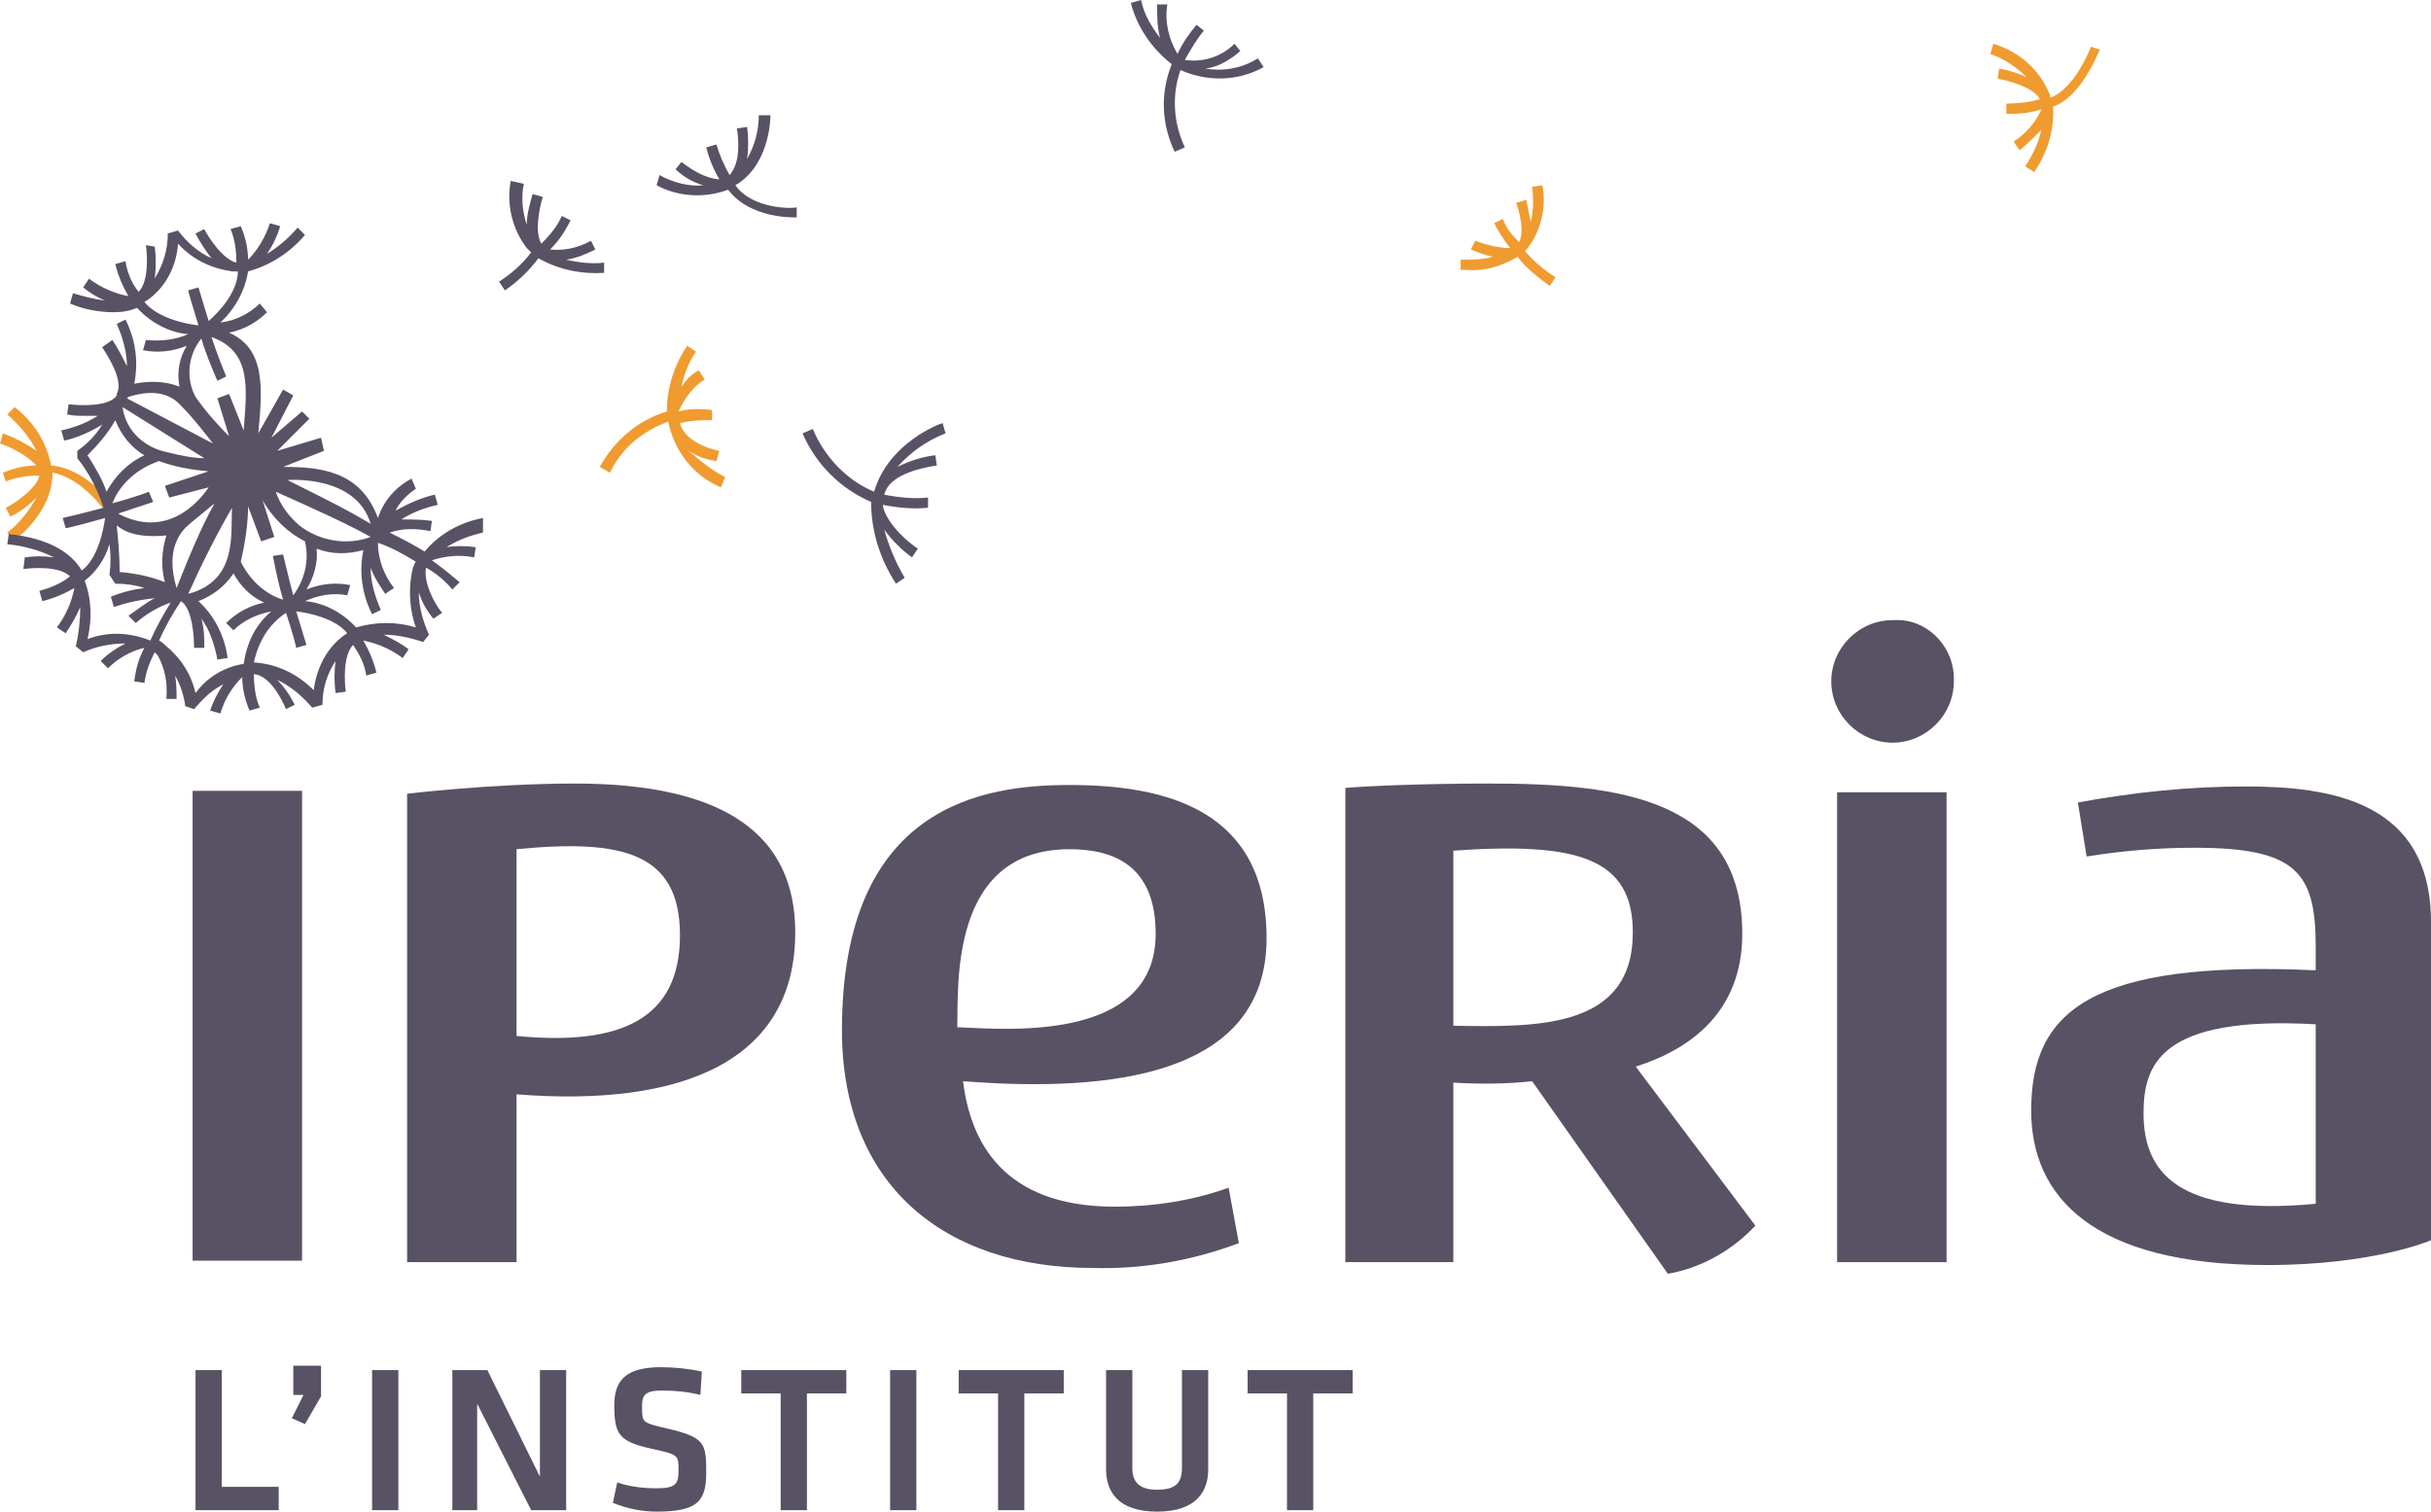 <?xml version="1.0" encoding="utf-8"?>
<!-- Generator: Adobe Illustrator 23.1.1, SVG Export Plug-In . SVG Version: 6.00 Build 0)  -->
<svg version="1.1" id="Calque_1" xmlns="http://www.w3.org/2000/svg" xmlns:xlink="http://www.w3.org/1999/xlink" x="0px" y="0px"
	 viewBox="0 0 166.6 103.6" style="enable-background:new 0 0 166.6 103.6;" xml:space="preserve">
<style type="text/css">
	.st0{fill:#585264;}
	.st1{fill:#F09B30;}
</style>
<path class="st0" d="M15.2,101.9h3.9v1.6h-5.7v-9.6h1.8L15.2,101.9z"/>
<path class="st0" d="M20.2,93.6H22v2.1l-1.1,1.9L20,97.2l0.8-1.6h-0.7V93.6z"/>
<path class="st0" d="M27.3,103.5h-1.8v-9.6h1.8L27.3,103.5z"/>
<path class="st0" d="M32.7,96.2v7.3H31v-9.6h2.4l3.6,7.3v-7.3h1.8v9.6h-2.4L32.7,96.2z"/>
<path class="st0" d="M45,103.6c-1,0-2-0.2-3-0.6l0.3-1.4c0.9,0.3,1.8,0.4,2.7,0.4c1.3,0,1.5-0.3,1.5-1.2c0-1.1,0-1.1-1.8-1.5
	c-2.3-0.5-2.6-1-2.6-3c0-1.7,0.8-2.6,3.2-2.6c0.9,0,1.9,0.1,2.8,0.3L48,95.6c-0.8-0.2-1.7-0.3-2.6-0.3c-1.2,0-1.4,0.3-1.4,1.1
	c0,1.1,0,1.1,1.7,1.5c2.6,0.6,2.7,1,2.7,3S47.8,103.6,45,103.6z"/>
<path class="st0" d="M53.5,95.5h-2.7v-1.6H58v1.6h-2.7v8h-1.8V95.5z"/>
<path class="st0" d="M62.8,103.5H61v-9.6h1.8L62.8,103.5z"/>
<path class="st0" d="M68.4,95.5h-2.7v-1.6h7.2v1.6h-2.7v8h-1.8V95.5z"/>
<path class="st0" d="M82.8,93.9v6.8c0,1.5-0.8,2.9-3.5,2.9s-3.5-1.4-3.5-2.9v-6.8h1.8v6.7c0,0.9,0.4,1.5,1.7,1.5
	c1.3,0,1.7-0.5,1.7-1.5v-6.7H82.8z"/>
<path class="st0" d="M88.2,95.5h-2.7v-1.6h7.2v1.6H90v8h-1.8L88.2,95.5z"/>
<path class="st1" d="M3.5,31.9c-0.3-1.6-1.2-3-2.5-4l-0.5,0.5c0.8,0.7,1.5,1.5,2,2.5C1.8,30.4,1,30,0.2,29.7L0,30.4
	c0.9,0.3,1.8,0.8,2.5,1.5c-0.8,0-1.6,0.2-2.3,0.5L0.4,33c0.7-0.3,1.5-0.4,2.3-0.4c-0.2,0.9-1.7,1.9-2.3,2.2l0.3,0.6
	c0.7-0.3,1.3-0.8,1.8-1.3c-0.5,0.9-1.2,1.8-2,2.4l0.4,0.6c0.1-0.1,2.7-1.9,2.7-4.7c1.9,0.3,3.5,2.5,3.5,2.5l0.6-0.4
	C7.6,34.5,5.9,32.1,3.5,31.9z"/>
<path class="st1" d="M104.5,17.2c0.1-0.1,0.1-0.1,0.2-0.2c0.9-1.2,1.3-2.8,1-4.3l-0.7,0.1c0.1,0.8,0.1,1.6-0.1,2.4
	c-0.1-0.5-0.2-1-0.3-1.5l-0.7,0.2c0.2,0.5,0.6,2,0.2,2.7c-0.5-0.5-0.9-1-1.1-1.6l-0.6,0.3c0.3,0.6,0.7,1.2,1.1,1.7
	c-0.8,0-1.6-0.2-2.4-0.5l-0.3,0.6c0.5,0.2,1,0.4,1.5,0.5c-0.7,0.2-1.4,0.2-2.2,0.2v0.7h0.5c1.2,0.1,2.4-0.3,3.4-0.9
	c0.6,0.8,1.4,1.4,2.2,2l0.4-0.6C105.8,18.5,105.1,17.9,104.5,17.2z"/>
<path class="st1" d="M143.9,3.4l-0.6-0.2c0,0-1.1,2.9-2.8,3.5c0-0.1,0-0.2-0.1-0.4c-0.7-1.6-2.1-2.8-3.8-3.3l-0.2,0.7
	c0.9,0.3,1.8,0.9,2.5,1.6c-0.6-0.3-1.3-0.5-1.9-0.6l-0.1,0.7c0.7,0.1,2.5,0.6,2.9,1.4c-0.7,0.2-1.5,0.3-2.3,0.3v0.7h0.4
	c0.7,0,1.3-0.1,2-0.3c-0.4,0.9-1.1,1.7-1.9,2.2l0.4,0.6c0.5-0.4,1-0.9,1.5-1.4c-0.2,0.9-0.6,1.7-1.1,2.5l0.6,0.4
	c0.9-1.3,1.4-2.9,1.3-4.5C142.6,6.7,143.8,3.6,143.9,3.4z"/>
<path class="st1" d="M49.7,32.7l-0.3,0.7c-1.9-0.8-3.2-2.5-3.6-4.5c-1.7,0.6-3.2,1.8-4,3.5L41.1,32c1-1.8,2.6-3.2,4.6-3.8
	c0-1.6,0.5-3.2,1.4-4.5l0.6,0.4c-0.5,0.7-0.8,1.5-1,2.4c0.7-1,1.2-1.1,1.2-1.1l0.4,0.6c-0.8,0.5-1.4,1.3-1.8,2.2
	c0.7-0.2,1.5-0.2,2.3-0.1v0.7c-0.7,0-1.4,0-2.2,0.2c0.4,1.5,2.7,1.9,2.7,1.9l-0.2,0.7c-0.7-0.1-1.3-0.3-1.9-0.7
	C47.9,31.5,48.7,32.2,49.7,32.7z"/>
<path class="st0" d="M38.8,17.8c0.7-0.1,1.4-0.4,2-0.7l-0.3-0.6c-0.9,0.5-1.9,0.7-2.8,0.6c0.6-0.6,1-1.2,1.4-2l-0.6-0.3
	c-0.3,0.7-0.8,1.3-1.4,1.9c-0.5-0.8-0.1-2.6,0.1-3.2l-0.7-0.2c-0.2,0.7-0.4,1.4-0.4,2.1c-0.3-0.9-0.4-1.9-0.2-2.8L35,12.4
	c-0.3,1.6,0.1,3.3,1.1,4.6c0.1,0.1,0.2,0.2,0.3,0.3c-0.6,0.8-1.4,1.5-2.2,2l0.4,0.6c0.9-0.6,1.7-1.4,2.3-2.2c1.4,0.8,3,1.1,4.5,1V18
	C40.6,18.1,39.7,18,38.8,17.8z"/>
<path class="st0" d="M33.1,35.5c-1.6,0.3-3,1.1-4,2.3c-0.8-0.5-1.6-0.9-2.4-1.3c0.9-0.3,1.8-0.3,2.8-0.1l0.1-0.7
	c-0.7-0.1-1.4-0.1-2.1-0.1c0.8-0.5,1.6-0.8,2.5-1l-0.2-0.7c-0.9,0.2-1.8,0.6-2.7,1.1c0.3-0.6,0.8-1.1,1.4-1.5l-0.3-0.7
	c-1.1,0.6-1.9,1.5-2.3,2.7c-1.2-3.3-4.1-3.5-6.5-3.5l2.8-1.1L22,30l-3,0.9l2.2-2.2l-0.5-0.5l-2.1,1.8l1.5-2.9l-0.7-0.4l-1.7,3
	c0.3-3.1,0.5-5.8-2-6.9c1-0.2,1.9-0.7,2.6-1.4l-0.5-0.6c-0.7,0.7-1.7,1.2-2.7,1.3c1-0.9,1.7-2.2,1.9-3.5c1.5-0.4,2.9-1.3,3.9-2.5
	l-0.5-0.5c-0.6,0.7-1.3,1.3-2.1,1.8c0.4-0.6,0.7-1.2,0.9-1.9l-0.7-0.2c-0.3,0.9-0.8,1.8-1.5,2.5c0-0.8-0.2-1.6-0.5-2.3l-0.7,0.2
	c0.3,0.7,0.4,1.5,0.4,2.3c-0.9-0.2-1.9-1.7-2.2-2.3l-0.6,0.3c0.3,0.6,0.7,1.2,1.1,1.7c-0.9-0.4-1.7-1.1-2.3-1.9l-0.7,0.2
	c0,1.1-0.3,2.1-0.9,3.1c0.1-0.7,0.1-1.5,0-2.2L10,16.8c0.1,0.7,0.2,2.5-0.5,3.2c-0.5-0.6-0.8-1.4-0.9-2.1l-0.7,0.2
	c0.2,0.8,0.5,1.5,0.9,2.2c-1-0.2-1.9-0.6-2.7-1.2l-0.4,0.6c0.5,0.4,1,0.7,1.5,0.9c-0.8-0.1-1.5-0.3-2.2-0.5l-0.2,0.7
	c0.9,0.4,2,0.6,3,0.6c0.6,0,1.1-0.1,1.6-0.3c0.9,1,2.2,1.7,3.5,1.8c-0.9,0.4-1.9,0.5-2.9,0.4L9.8,24c1,0.2,2,0.1,3-0.3
	c-0.5,0.8-0.7,1.8-0.5,2.8c-1-0.4-2.1-0.4-3.1-0.2c0.3-1.5,0.1-3-0.6-4.4l-0.6,0.3c0.4,0.9,0.7,1.9,0.7,2.9c-0.3-0.6-0.6-1.2-1-1.8
	L7,23.8c0.4,0.6,1.5,2.3,1,3.2l0,0.1c-0.5,0.8-2.6,0.7-3.3,0.6l-0.1,0.7c0.4,0.1,0.8,0.1,1.3,0.1c0.3,0,0.5,0,0.8,0
	c-0.8,0.5-1.6,0.8-2.5,1l0.2,0.7c0.9-0.2,1.8-0.6,2.6-1.1c-0.4,0.7-1,1.3-1.7,1.8v0.5c0.8,1,1.4,2.2,1.8,3.4
	c-1.5,0.4-2.8,0.7-2.8,0.7l0.2,0.7c0.1,0,1.3-0.3,2.7-0.7c-0.1,0.8-0.5,2.8-1.6,3.6c-0.7-1.2-2.2-2.2-5-2.5l-0.1,0.7
	c1.1,0.1,2.2,0.4,3.2,0.9c-0.7-0.1-1.3-0.1-2,0L1.6,39c0.7-0.1,2.5-0.2,3.2,0.5c-0.6,0.5-1.4,0.8-2.1,1l0.2,0.7
	c0.8-0.2,1.5-0.5,2.2-0.9c-0.2,1-0.6,1.9-1.2,2.7l0.6,0.4c0.4-0.6,0.7-1.1,1-1.8c0,0.9-0.1,1.8-0.3,2.7l0.5,0.4
	c0.9-0.4,1.9-0.6,2.9-0.6c-0.6,0.3-1.2,0.7-1.7,1.2l0.5,0.5c0.7-0.7,1.6-1.2,2.5-1.4c-0.4,0.7-0.6,1.5-0.7,2.3l0.7,0.1
	c0.1-0.8,0.4-1.5,0.7-2.1l0.1,0.1l0.1,0.1c0.5,0.9,0.7,1.9,0.6,3h0.7c0-0.5,0-1.1-0.1-1.6c0.4,0.7,0.6,1.4,0.7,2.1l0.6,0.2
	c0.6-0.7,1.2-1.3,2-1.7c-0.4,0.6-0.7,1.2-0.9,1.8l0.7,0.2c0.3-1,0.8-1.8,1.5-2.5c0,0.8,0.2,1.6,0.5,2.3l0.7-0.2
	c-0.3-0.7-0.4-1.5-0.4-2.3c1.1,0.1,1.9,1.7,2.2,2.4l0.6-0.3c-0.3-0.6-0.7-1.2-1.2-1.7c0.9,0.4,1.7,1.1,2.4,1.9l0.7-0.2
	c0-1.1,0.3-2.1,0.9-3c-0.1,0.7-0.1,1.5,0,2.2l0.7-0.1c-0.1-0.6-0.2-2.5,0.5-3.2c0.4,0.6,0.8,1.3,0.9,2.1l0.7-0.2
	c-0.2-0.8-0.5-1.5-0.9-2.2c1,0.2,1.9,0.6,2.7,1.2l0.4-0.6c-0.5-0.4-1.1-0.7-1.7-1c0.9,0,1.8,0.2,2.7,0.5l0.4-0.5
	c-0.4-0.9-0.7-1.9-0.7-2.9c0.2,0.6,0.5,1.2,1,1.8l0.6-0.4c-0.6-0.7-1.3-2.2-1.1-3.1c0.7,0.4,1.3,0.9,1.8,1.5l0.5-0.5
	c-0.6-0.5-1.2-1-1.9-1.5c0.9-0.3,1.9-0.4,2.9-0.2l0.1-0.7c-0.7-0.1-1.4-0.1-2,0c0.8-0.5,1.6-0.8,2.5-1L33.1,35.5z M28.5,43
	c-1.3-0.4-2.7-0.4-4.1,0c-0.9-1-2.2-1.7-3.5-1.8c0.9-0.4,1.9-0.6,2.9-0.4l0.2-0.7c-1-0.2-2-0.1-3,0.3c0.5-0.8,0.8-1.8,0.7-2.8
	c1,0.4,2.1,0.4,3.2,0.1c-0.3,1.5-0.1,3,0.6,4.4l0.6-0.3c-0.4-0.9-0.7-1.9-0.7-2.9c0.2,0.6,0.6,1.2,1,1.8l0.6-0.4
	c-0.7-0.9-1.1-2-1.1-3.1c0.9,0.3,1.8,0.8,2.6,1.3c-0.1,0.1-0.1,0.2-0.2,0.4C28,40.1,28,41.6,28.5,43z M8,36c1.1,1,3.2,0.7,3.4,0.7
	c-0.3,1-0.4,2.1-0.1,3.2c-1-0.4-2-0.6-3.1-0.7C8.2,38.1,8.1,37,8,36z M8.4,27.9l5.6,3.5c-0.8,0-1.7-0.2-2.5-0.4
	C9.9,30.7,8.6,29.5,8.4,27.9L8.4,27.9z M20.5,36c-0.7-0.6-1.3-1.4-1.6-2.3c2.9,1.3,4.9,2.2,6.5,3.1C23.8,37.4,21.9,37.1,20.5,36
	L20.5,36z M12.1,40.3c-0.8-2.7,0.3-3.9,0.9-4.4l1.7-1.4C13.7,36.3,12.9,38.3,12.1,40.3z M12.9,40.7c0.9-2,1.9-4,3-5.9
	C15.8,36.6,16.3,39.8,12.9,40.7L12.9,40.7z M17,34.7l0.9,2.4l0.9-0.3L18,34.3c0.7,1.2,1.7,2.2,2.9,2.8c0.3,1.3,0,2.6-0.8,3.7
	c-0.3-1.1-0.5-2-0.7-2.8l-0.7,0.1c0.2,1,0.4,2,0.7,3l0,0c-1.3-0.4-2.3-1.4-2.9-2.6C16.8,37.2,17,35.9,17,34.7L17,34.7z M25.4,35.9
	c-1.5-0.9-2.5-1.4-5.7-3C19.7,32.9,24.4,32.5,25.4,35.9L25.4,35.9z M9.9,20.7c0.1-0.1,0.2-0.1,0.3-0.2c1.2-0.9,1.9-2.3,2-3.8
	c1,1.1,2.3,1.7,3.7,1.9h0.4C16.3,20,15,21.4,14.3,22c-0.4-1.3-0.7-2.3-0.7-2.3l-0.7,0.2c0,0.1,0.3,1.1,0.7,2.4
	C12.7,22.2,10.8,21.8,9.9,20.7L9.9,20.7z M13.4,27.2c-0.7-1.3-0.5-2.9,0.4-4c0.3,1.1,1.1,2.9,1.1,2.9l0.6-0.3c0,0-0.7-1.7-1-2.7
	c2.8,1,2.4,3.6,2.2,6.4l-1-2.5l-0.8,0.3l0.8,2.6C14.9,29.1,14.1,28.2,13.4,27.2L13.4,27.2z M12.4,27.8c0.8,0.8,1.5,1.7,2.2,2.6
	l-5.9-3.1l0.1-0.1C10.4,26.7,11.6,26.9,12.4,27.8L12.4,27.8z M7.9,28.8c0.4,1,1.1,1.9,2,2.4c-1.1,0.5-2,1.4-2.6,2.5
	c-0.3-0.9-0.8-1.7-1.3-2.5C6.7,30.5,7.4,29.7,7.9,28.8L7.9,28.8z M10.9,31.6c1.1,0.4,2.2,0.6,3.4,0.7l-3,1l0.3,0.8l2.7-0.7
	c-0.8,1.2-3,3.5-6.2,1.8c0.9-0.3,1.8-0.6,2.4-0.8l-0.3-0.7c-0.7,0.3-2.5,0.8-2.5,0.8C8.2,33.2,9.4,32.1,10.9,31.6L10.9,31.6z
	 M6,43.8c0.3-1.3,0.3-2.7-0.2-4c0.8-0.6,1.4-1.5,1.7-2.5c0.1,0.7,0.1,1.4,0,2.1l0.4,0.6c0.7,0,1.4,0.1,2,0.3
	c-0.8,0.1-1.6,0.3-2.3,0.6l0.2,0.7c0.9-0.3,1.8-0.5,2.8-0.6c-0.6,0.3-1.2,0.8-1.8,1.2l0.5,0.5c0.7-0.6,1.5-1.1,2.4-1.4
	c-0.5,0.8-1,1.7-1.4,2.6C8.8,43.3,7.3,43.3,6,43.8z M13.4,47.5c-0.3-1.3-1-2.4-2.1-3.3c-0.1-0.1-0.2-0.2-0.4-0.3
	c0.4-0.9,0.9-1.8,1.5-2.7c0.8,0.5,0.9,2.5,0.9,3.2H14c0-0.7,0-1.3-0.2-2c0.6,0.8,0.9,1.8,1.1,2.8l0.7-0.1c-0.2-1.5-0.9-2.9-2-3.9
	c1-0.4,1.8-1,2.4-1.9c0.5,0.9,1.2,1.6,2.1,2c-1,0.2-1.9,0.7-2.6,1.4l0.5,0.5c0.7-0.7,1.6-1.1,2.6-1.3c-1.1,0.9-1.7,2.2-1.9,3.6
	C15.4,45.7,14.2,46.4,13.4,47.5z M21.5,47.3c-1.1-1.1-2.5-1.8-4.1-1.9c0.3-1.4,1-2.6,2.2-3.4c0.4,1.2,0.7,2.3,0.7,2.4l0.7-0.2
	c0,0-0.3-1-0.7-2.3c0.9,0.1,2.7,0.5,3.5,1.5C22.5,44.2,21.7,45.7,21.5,47.3L21.5,47.3z"/>
<path class="st0" d="M64.8,29.7l-0.2-0.7c-0.1,0-3.7,1.3-4.7,4.7c-1.9-0.8-3.4-2.4-4.2-4.3L55,29.7c0.9,2.1,2.6,3.8,4.7,4.7
	c0,2,0.6,3.9,1.7,5.6l0.6-0.4c-0.6-1-1.1-2.2-1.4-3.3c0.5,0.7,1.2,1.4,1.9,1.9l0.4-0.6c-1.2-0.8-2.3-2.1-2.4-3
	c1,0.2,2.1,0.3,3.1,0.2v-0.7c-1,0.1-2,0-3-0.2c0.3-1.3,2.3-1.8,3.6-2l-0.1-0.7c-0.9,0.1-1.8,0.4-2.6,0.8
	C62.4,31,63.5,30.2,64.8,29.7z"/>
<path class="st0" d="M86.2,4l0.4,0.6c-1.8,1-3.9,1-5.7,0.2c-0.6,1.7-0.5,3.6,0.3,5.3l-0.7,0.3c-0.9-1.9-1-4-0.2-6
	c-1.4-1.1-2.4-2.6-2.8-4.2L78.2,0c0.2,1,0.7,1.8,1.3,2.6c-0.2-0.7-0.2-1.5-0.2-2.3H80c-0.2,1.2,0.1,2.4,0.7,3.4
	C81,3,81.5,2.3,82,1.7l0.5,0.4c-0.5,0.6-0.9,1.3-1.3,2c1.2,0.2,2.5-0.2,3.4-1.1L85,3.5c-0.7,0.6-1.5,1.1-2.4,1.2
	C83.8,4.9,85.1,4.7,86.2,4z"/>
<path class="st0" d="M50.4,12.7c0.1-0.1,0.2-0.1,0.3-0.2c2.1-1.5,2.1-4.5,2.1-4.6H52c0,1.1-0.3,2.1-0.8,3c0.1-0.7,0.1-1.5,0-2.2
	l-0.7,0.1c0.1,0.6,0.3,2.3-0.5,3.2c-0.4-0.7-0.7-1.4-0.9-2.1l-0.7,0.2c0.2,0.8,0.5,1.5,0.9,2.2c-1-0.1-1.8-0.6-2.6-1.2l-0.4,0.5
	c0.5,0.5,1.2,0.9,1.9,1.1c-1,0.1-2.1-0.2-3-0.7l-0.2,0.7c1.5,0.8,3.3,0.9,4.9,0.3c1.5,2,4.5,1.9,4.7,1.9l0-0.7
	C54.5,14.3,51.6,14.4,50.4,12.7z"/>
<path class="st0" d="M20.7,54.2h-7.5v32.2h7.5V54.2z"/>
<path class="st0" d="M39.4,53.7c-5.7,0-11.5,0.7-11.5,0.7v32.1h7.5V75c11.4,0.9,19.1-2.3,19.1-11.1C54.5,57.3,49.8,53.7,39.4,53.7z
	 M35.4,71V58.2c7.2-0.7,11.2,0.2,11.2,5.9S42.6,71.7,35.4,71z"/>
<path class="st0" d="M76.4,82.7c-7.7,0-9.9-4.5-10.4-8.6c10.2,0.8,20.8-0.4,20.8-9.8c0-8.8-6.9-10.5-13.5-10.5
	c-5.8,0-15.6,1.3-15.6,16.8c0,10.6,7,16.3,17.2,16.3c3.4,0.1,6.8-0.5,10-1.7l-0.7-3.8C81.7,82.3,79,82.7,76.4,82.7z M73.3,58.2
	c3,0,5.9,1.1,5.9,5.8c0,7.6-10.7,6.5-13.6,6.4C65.7,67.7,65,58.2,73.3,58.2z"/>
<path class="st0" d="M119.4,64c0-9.2-8.3-10.3-17.3-10.3c-5,0-8.8,0.2-9.9,0.3v32.5h7.4V74.2c1.8,0.1,3.6,0.1,5.4-0.1l9.3,13.2
	c2.3-0.4,4.4-1.6,6-3.3l-8.2-10.9C115.9,71.9,119.4,69.3,119.4,64z M99.6,70.3v-12c8.5-0.6,12.3,0.5,12.3,5.6
	C111.9,70.5,105.4,70.4,99.6,70.3L99.6,70.3z"/>
<path class="st0" d="M125.9,86.5h7.5V54.3h-7.5V86.5z"/>
<path class="st0" d="M129.7,42.5c-2.3,0-4.2,1.9-4.2,4.2c0,2.3,1.9,4.2,4.2,4.2c2.3,0,4.2-1.9,4.2-4.2l0,0c0.1-2.2-1.6-4.1-3.7-4.2
	C130,42.5,129.8,42.5,129.7,42.5z"/>
<path class="st0" d="M166.6,63.2c0-8.3-6.9-9.3-12.7-9.3c-3.9,0-7.7,0.4-11.5,1.1l0.6,3.7c2.5-0.4,4.9-0.6,7.4-0.6
	c7,0,8.3,1.7,8.3,6.8v1.6c-15.4-0.7-19.5,2.8-19.5,9.6c0,5.9,4.2,10.6,16.2,10.6c7.3,0,11.2-1.7,11.2-1.7L166.6,63.2z M158.7,82.5
	c-9.5,0.9-11.8-2.2-11.8-6.2c0-3.3,1.1-6.7,11.8-6.1V82.5z"/>
</svg>
